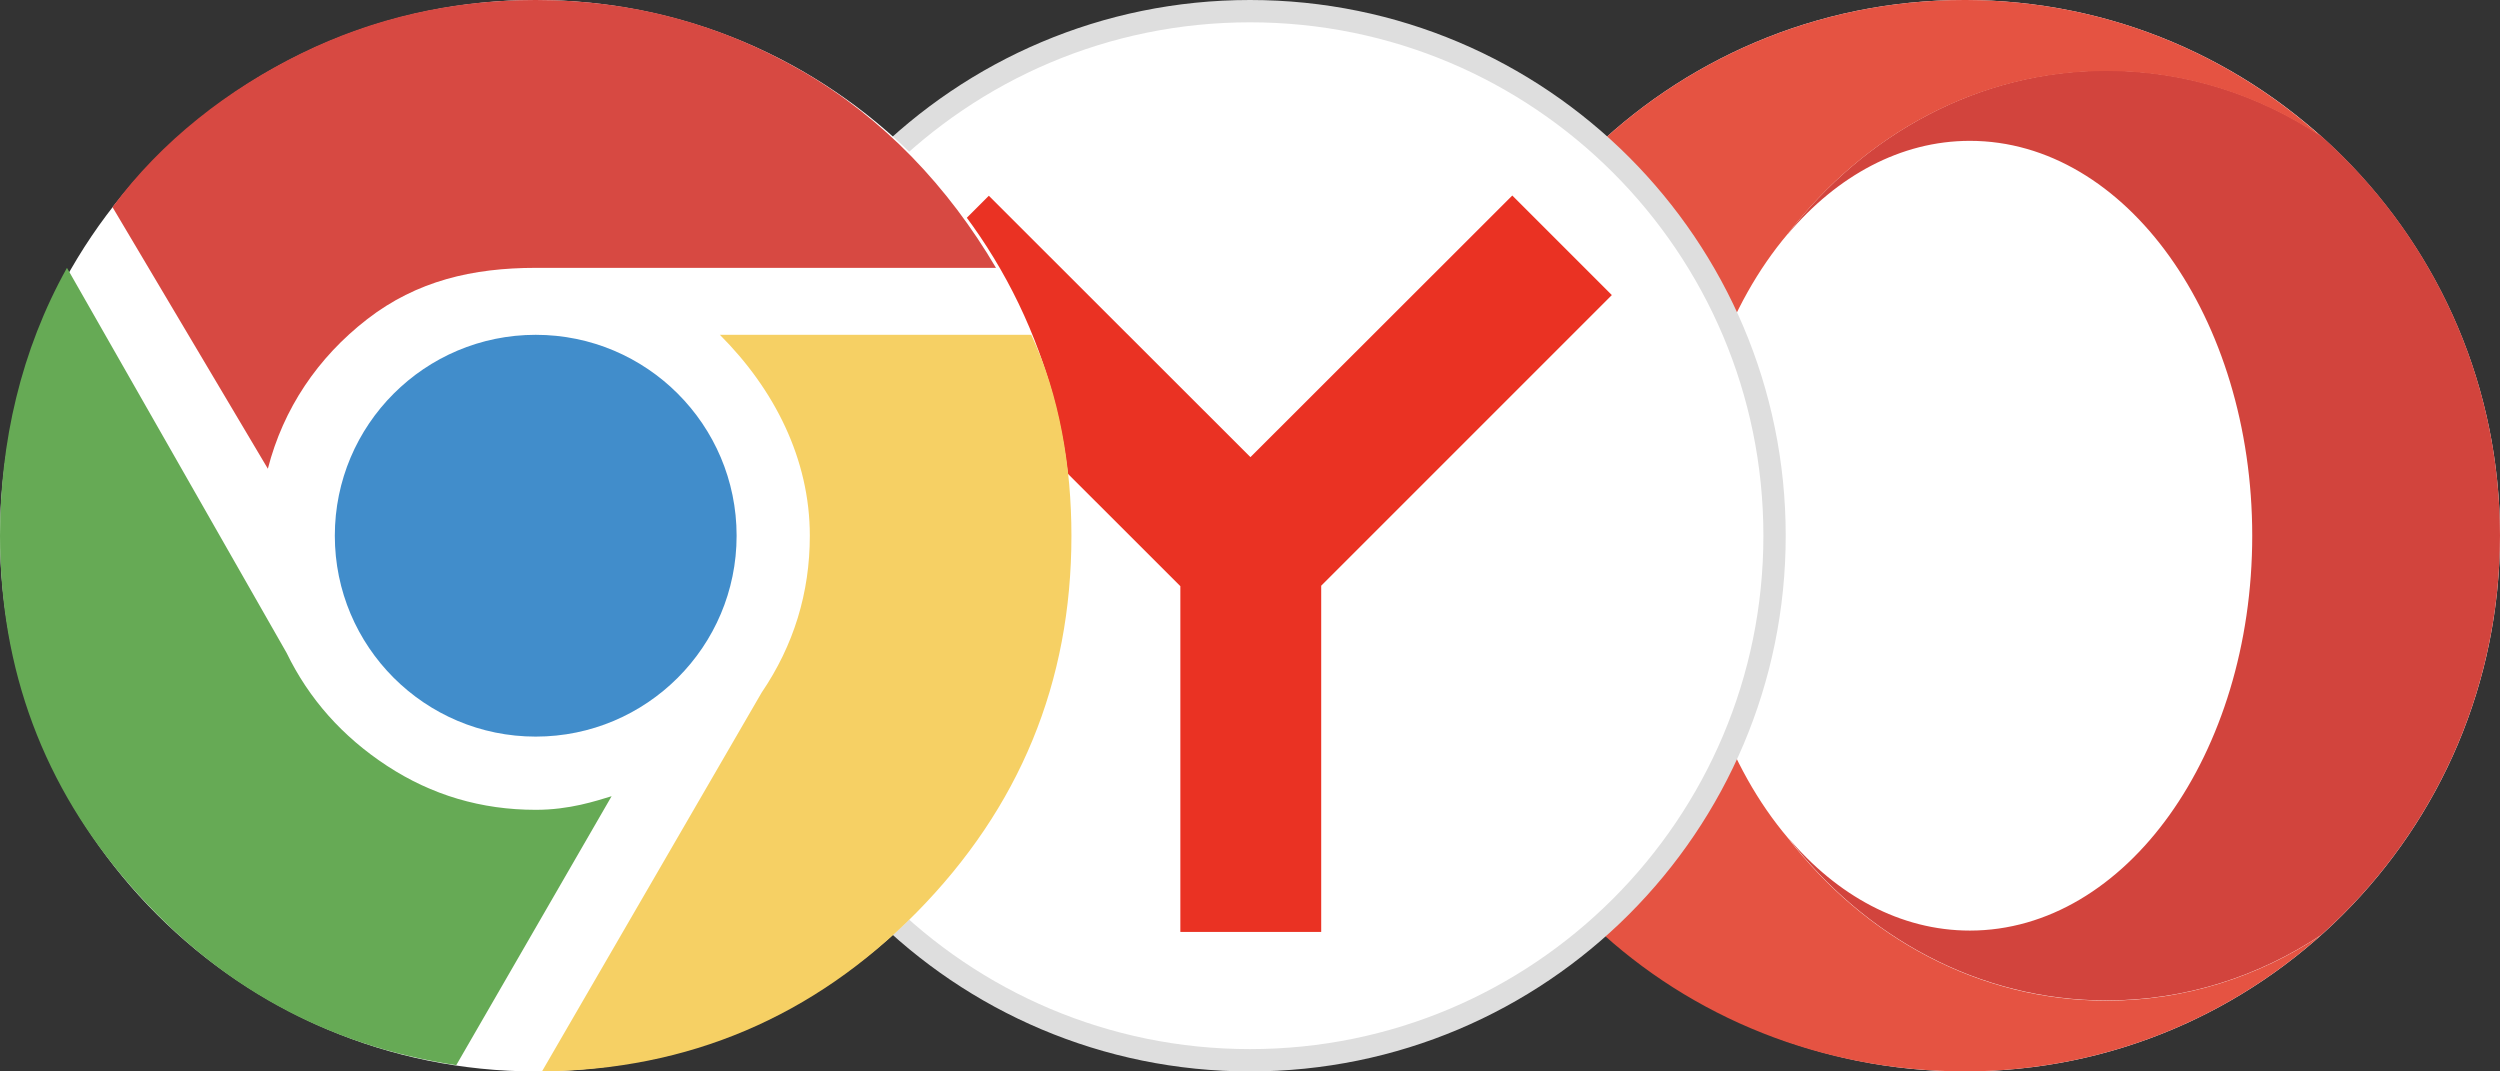 <?xml version="1.0" encoding="UTF-8"?> <svg xmlns="http://www.w3.org/2000/svg" xmlns:xlink="http://www.w3.org/1999/xlink" id="_Слой_2" viewBox="0 0 112 48"><rect x="0" y="0" width="112" height="48" fill="#333333" stroke="none"/> <defs> <style>.cls-1{fill:none;}.cls-2{clip-path:url(#clippath);}.cls-3{fill:#6a5;}.cls-4{fill:#f6d064;}.cls-5{fill:#ea3223;}.cls-6{fill:#e55342;}.cls-7,.cls-8{fill:#fff;}.cls-9{fill:#d2443d;}.cls-10{fill:#d74942;}.cls-11{fill:#418dcb;}.cls-8{stroke:#dedede;}</style> <clipPath id="clippath"> <rect class="cls-1" width="48" height="48"></rect> </clipPath> </defs> <g id="_Слой_1-2"> <g> <path class="cls-7" d="M88,0h0c13.25,0,24,10.75,24,24h0c0,13.25-10.75,24-24,24h0c-13.25,0-24-10.75-24-24h0c0-13.25,10.75-24,24-24Z"></path> <path class="cls-9" d="M80.1,10.48c2.2-2.6,5.05-4.17,8.15-4.17,6.99,0,12.65,7.92,12.65,17.69s-5.66,17.69-12.65,17.69c-3.11,0-5.95-1.57-8.15-4.17,3.44,4.47,8.56,7.3,14.28,7.3,3.52,0,6.8-1.07,9.62-2.94,4.91-4.39,8-10.78,8-17.89s-3.09-13.5-8-17.89c-2.81-1.87-6.1-2.94-9.62-2.94-5.71,0-10.84,2.84-14.28,7.31Z"></path> <path class="cls-6" d="M88,0c-13.25,0-24,10.75-24,24s10.13,23.38,22.86,23.97c.38,.02,.76,.03,1.14,.03,6.14,0,11.75-2.31,15.99-6.11-2.81,1.87-6.1,2.94-9.62,2.94-5.71,0-10.83-2.83-14.28-7.3-2.65-3.13-4.37-7.76-4.49-12.96v-1.13c.12-5.2,1.84-9.83,4.49-12.96,3.44-4.47,8.56-7.3,14.28-7.3,3.52,0,6.8,1.07,9.62,2.94C99.77,2.33,94.2,.02,88.09,0h-.09Z"></path> <path class="cls-8" d="M79.5,24c0,12.98-10.52,23.5-23.5,23.5s-23.5-10.52-23.5-23.5S43.02,.5,56,.5s23.5,10.52,23.5,23.5Z"></path> <path class="cls-5" d="M44.3,8.77l-4.46,4.46,13.04,13.03v15.49h6.31v-15.51l13.02-13.02-4.46-4.46-11.73,11.72-11.73-11.72Z"></path> <g class="cls-2"> <g> <path class="cls-7" d="M24,48c13.25,0,24-10.75,24-24S37.25,0,24,0,0,10.75,0,24s10.75,24,24,24Z"></path> <path class="cls-3" d="M24,36.28c-2.44,0-4.66-.66-6.66-1.97-2-1.31-3.5-3-4.5-5.06L3,12C.94,15.69,0,19.81,0,24c0,6,1.95,11.24,5.86,15.7,3.91,4.47,8.77,7.14,14.58,8.02l6.96-12.05c-.7,.21-1.87,.61-3.4,.61h0Z"></path> <path class="cls-10" d="M16.45,14.3c2.22-1.72,4.73-2.3,7.55-2.3h20.62c-2.13-3.62-5.02-6.69-8.67-8.81-3.66-2.12-7.64-3.19-11.95-3.19-3.75,0-7.25,.8-10.5,2.39-3.25,1.59-6.26,3.91-8.46,6.89l6.96,11.72c.69-2.69,2.23-4.98,4.45-6.7h0Z"></path> <path class="cls-4" d="M46.2,15h-13.95c2.44,2.44,4.03,5.56,4.03,9,0,2.56-.72,4.91-2.16,7.03l-9.84,16.97c6.56-.06,12.16-2.44,16.78-7.12,4.62-4.69,6.94-10.31,6.94-16.88,0-3.06-.52-6.28-1.8-9h0Z"></path> <path class="cls-11" d="M24,33c4.97,0,9-4.03,9-9s-4.03-9-9-9-9,4.03-9,9,4.03,9,9,9Z"></path> </g> </g> </g> </g> </svg> 